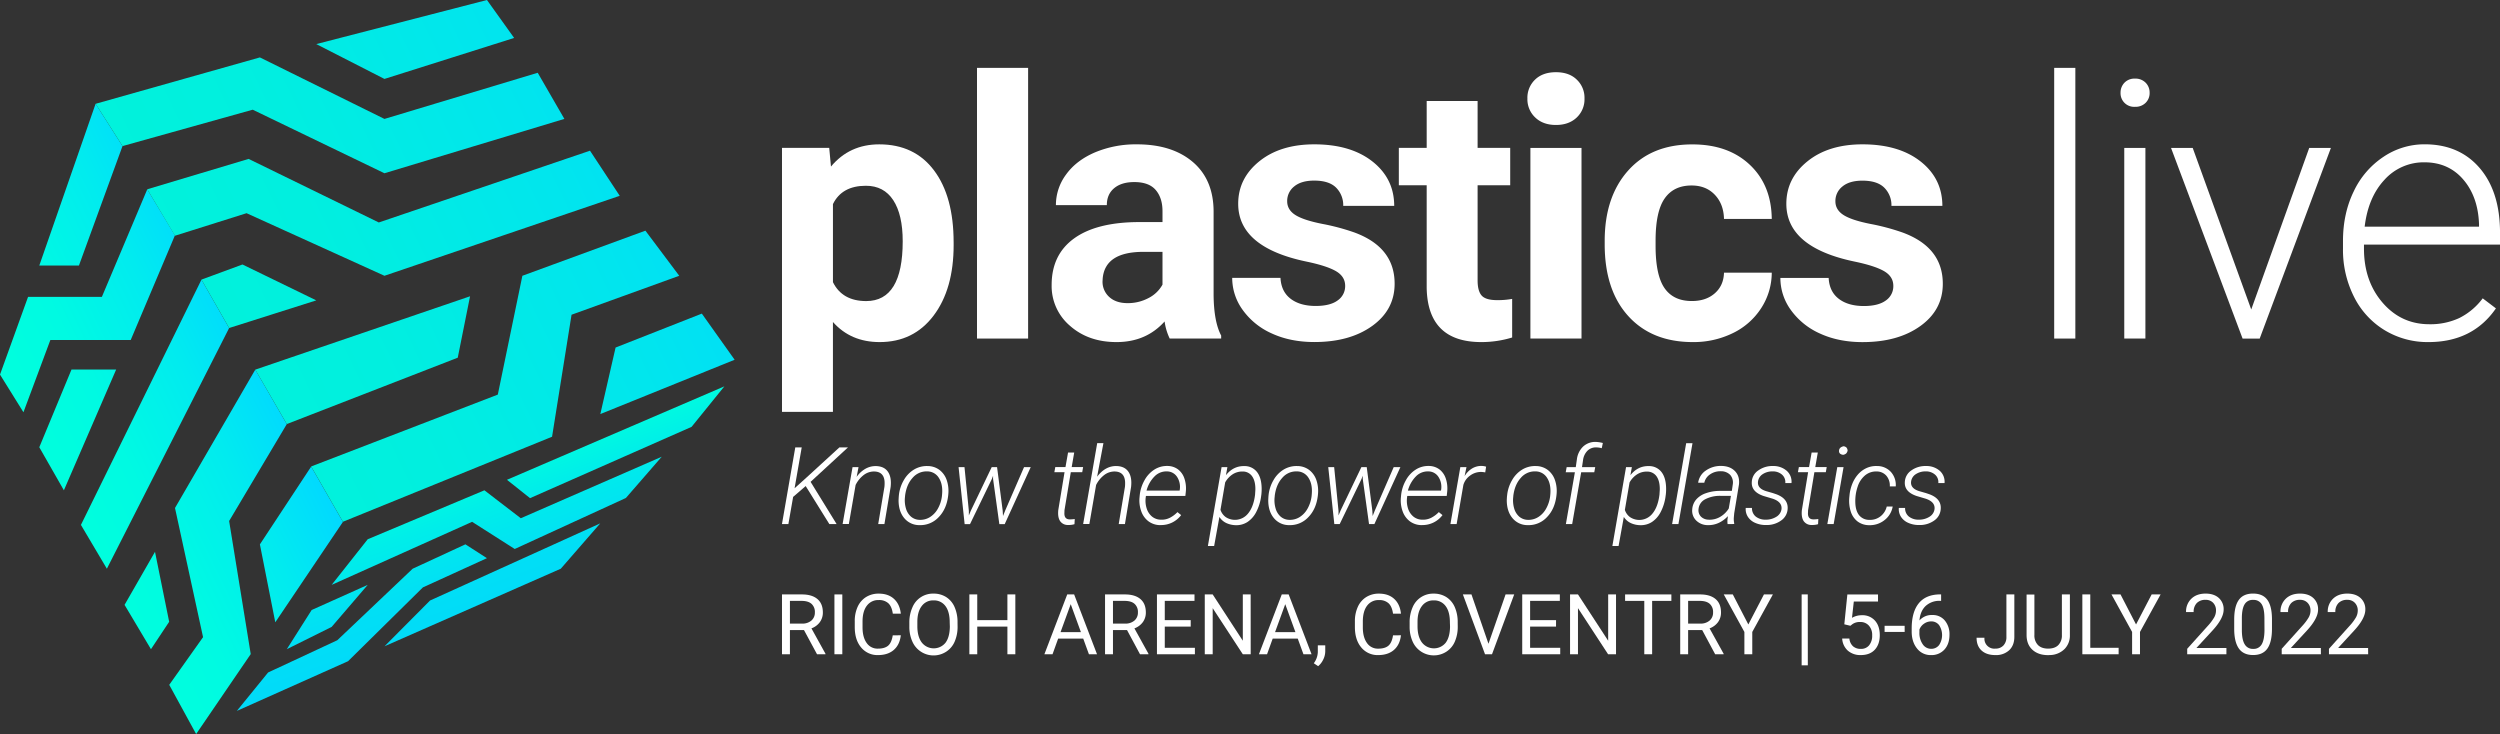 <svg xmlns="http://www.w3.org/2000/svg" xmlns:xlink="http://www.w3.org/1999/xlink" viewBox="0 0 1717.88 504.4"><rect x="0" y="0" width="1717.88" height="504.4" fill="#333333" stroke="none"/><defs><linearGradient id="linear-gradient" x1="30.95" y1="321.37" x2="182.24" y2="248.18" gradientUnits="userSpaceOnUse"><stop offset="0" stop-color="#0fd"/><stop offset="0.31" stop-color="#00fae2"/><stop offset="0.69" stop-color="#01ebef"/><stop offset="1" stop-color="#01d9ff"/></linearGradient><linearGradient id="linear-gradient-2" x1="346.46" y1="421.68" x2="313.98" y2="332.45" gradientUnits="userSpaceOnUse"><stop offset="0" stop-color="#01daf9"/><stop offset="0.34" stop-color="#01dff5"/><stop offset="0.77" stop-color="#00eee9"/><stop offset="1" stop-color="#00fae0"/></linearGradient><linearGradient id="linear-gradient-3" x1="107.07" y1="245.48" x2="503.59" y2="53.66" gradientUnits="userSpaceOnUse"><stop offset="0" stop-color="#01f3da"/><stop offset="0.31" stop-color="#01efdf"/><stop offset="0.7" stop-color="#01e5ee"/><stop offset="1" stop-color="#01d9ff"/></linearGradient></defs><g id="Layer_2" data-name="Layer 2"><g id="Layer_1-2" data-name="Layer 1"><path d="M27,182.46,65.69,71.33l18.49,29.06L54.24,182.46ZM70,204H19.28L0,257.39l16.11,25.89,18.5-49.66H89.82l30.38-71.86-19-31.7ZM27,307.32l16.9,29.59,35.93-83H49.14Zm28.61,53.37L73.44,390.8l84-165.37-19-33.29Zm64.64-11.63,19.28,88.76-23.24,32.76,18.49,33.82,37.51-54.95L157.45,358l39.62-66.57L175.41,254ZM85.59,415.63l18.14,30.47,12.51-18.84-9.73-48.08Zm93-41.56,10.57,53.54,46.49-69-21.83-38Z" style="fill:url(#linear-gradient)"/><path d="M252.67,370.55l80.19-33.64,25,19.2,96.86-42.27-24.65,28.35L353.7,377.24l-29.29-18.67L227.89,401.9Zm-55.6,75.55,30.82-15.32,24.78-28.88-38.51,17.26Zm-12.85,16-21.49,26.42,76.44-34.17,51.42-50.72,44-20.08-14.79-9.51L283.55,390.8l-51.78,49.14Zm80-18L385.34,390.8l27.12-31.17-116.94,53Zm100-101.79,111-49,22.54-27.83L348.36,329.69Z" style="fill:url(#linear-gradient-2)"/><path d="M65.69,71.33,178.58,39.45l85.59,42.27L369.49,50l18.32,31.7L264.17,119.05,173.65,75.38l-89.47,25ZM264.17,54.24l89.12-28.17L334.62,0,217.33,30.29ZM120.2,162l49.22-15.5,94.75,43,161.68-54.95-20.43-31L260.3,152.87l-89.47-43.68-69.65,20.87Zm37.25,63.4,59.88-19-50.72-24.66-28.18,10.39Zm39.62,66,117.47-45.61L323,203.59,175.41,254Zm145-20.25L213.81,320.53l21.83,38L379.35,300.1l13.39-83.83,74-26.77-23.25-31-84.54,31Zm70.44,13.38,92.29-37.33-22.54-31.7L423,238.81Z" style="fill:url(#linear-gradient-3)"/><path d="M655.3,168.34q0,30.27-13.75,48.5t-37.11,18.22q-19.87,0-32.09-13.8V283h-35V101.61H569.8L571,114.45q12.72-15.26,33.18-15.26,24.22,0,37.66,17.92t13.45,49.41Zm-35-2.55q0-18.27-6.48-28.21T595,127.65q-16.47,0-22.64,12.59v53.65q6.4,13,22.88,13Q620.3,206.85,620.3,165.79Z" style="fill:#fff"/><path d="M706.47,232.64H671.35v-186h35.12Z" style="fill:#fff"/><path d="M803.77,232.64a39.07,39.07,0,0,1-3.51-11.75q-12.71,14.18-33.06,14.17-19.25,0-31.91-11.14a35.85,35.85,0,0,1-12.65-28.09q0-20.84,15.44-32T782.7,152.6h16.11v-7.51q0-9.09-4.66-14.53t-14.72-5.45q-8.83,0-13.86,4.23t-5,11.63h-35a35.16,35.16,0,0,1,7-21.07q7-9.69,19.86-15.2a72.43,72.43,0,0,1,28.82-5.51q24.22,0,38.45,12.17t14.23,34.21v56.8q.12,18.65,5.2,28.21v2.06ZM774.83,208.3a30.15,30.15,0,0,0,14.29-3.45,22.66,22.66,0,0,0,9.69-9.27V173.06H785.73q-26.28,0-28,18.16l-.12,2.06a14,14,0,0,0,4.6,10.78Q766.84,208.3,774.83,208.3Z" style="fill:#fff"/><path d="M924.33,196.43q0-6.42-6.35-10.11t-20.41-6.6q-46.74-9.81-46.74-39.72,0-17.43,14.47-29.12t37.84-11.69q24.95,0,39.9,11.75t15,30.51H923A17,17,0,0,0,918.16,129q-4.85-4.91-15.14-4.9-8.84,0-13.69,4a12.66,12.66,0,0,0-4.84,10.18q0,5.81,5.51,9.38t18.59,6.18a151.27,151.27,0,0,1,22,5.87q27.74,10.17,27.73,35.24,0,17.93-15.38,29t-39.72,11.08q-16.47,0-29.24-5.87a49,49,0,0,1-20-16.11,37.38,37.38,0,0,1-7.27-22.1h33.18q.48,9.33,6.9,14.29t17.2,5q10.05,0,15.2-3.82A11.86,11.86,0,0,0,924.33,196.43Z" style="fill:#fff"/><path d="M1015.34,69.4v32.21h22.4v25.68h-22.4v65.39q0,7.26,2.79,10.41t10.65,3.15a55.44,55.44,0,0,0,10.3-.85v26.52a72.09,72.09,0,0,1-21.2,3.15q-36.81,0-37.53-37.18V127.29H961.21V101.61h19.14V69.4Z" style="fill:#fff"/><path d="M1049.56,67.71a17.21,17.21,0,0,1,5.27-13q5.26-5.09,14.35-5.09t14.29,5.09a17.14,17.14,0,0,1,5.32,13,17.17,17.17,0,0,1-5.39,13.08q-5.39,5.08-14.22,5.08T1055,80.79A17.17,17.17,0,0,1,1049.56,67.71Zm37.18,164.93h-35.12v-131h35.12Z" style="fill:#fff"/><path d="M1162.61,206.85q9.69,0,15.74-5.33t6.3-14.17h32.82a45,45,0,0,1-7.27,24.4,47.91,47.91,0,0,1-19.56,17.2,61.28,61.28,0,0,1-27.42,6.11q-28.11,0-44.33-17.86t-16.22-49.35v-2.3q0-30.27,16.1-48.32t44.2-18q24.58,0,39.42,14t15.08,37.23h-32.82q-.24-10.22-6.3-16.61t-16-6.39q-12.24,0-18.47,8.91t-6.24,28.93v3.63q0,20.26,6.18,29.11T1162.61,206.85Z" style="fill:#fff"/><path d="M1301,196.43q0-6.42-6.36-10.11t-20.4-6.6q-46.76-9.81-46.75-39.72,0-17.43,14.48-29.12t37.84-11.69q24.95,0,39.9,11.75t15,30.51h-35a16.94,16.94,0,0,0-4.85-12.41q-4.85-4.91-15.13-4.9-8.85,0-13.69,4a12.63,12.63,0,0,0-4.84,10.18q0,5.81,5.51,9.38t18.59,6.18a151.62,151.62,0,0,1,22,5.87Q1335,169.91,1335,195q0,17.93-15.38,29t-39.72,11.08q-16.47,0-29.25-5.87a49.13,49.13,0,0,1-20-16.11,37.44,37.44,0,0,1-7.26-22.1h33.18q.48,9.33,6.9,14.29t17.2,5q10,0,15.19-3.82A11.87,11.87,0,0,0,1301,196.43Z" style="fill:#fff"/><path d="M1426.08,232.64h-14.54v-186h14.54Z" style="fill:#fff"/><path d="M1457.14,63.77a9.71,9.71,0,0,1,2.67-6.92,9.5,9.5,0,0,1,7.26-2.83,9.73,9.73,0,0,1,7.33,2.83,9.58,9.58,0,0,1,2.72,6.92,9.36,9.36,0,0,1-2.72,6.86,9.81,9.81,0,0,1-7.33,2.77,9.33,9.33,0,0,1-9.93-9.63Zm17.08,168.87h-14.53v-131h14.53Z" style="fill:#fff"/><path d="M1546.94,212.66l39.84-111h14.9l-48.93,131H1541l-49.16-131h14.89Z" style="fill:#fff"/><path d="M1668.71,235.06a56.86,56.86,0,0,1-30.21-8.23,56.09,56.09,0,0,1-21-23,71.5,71.5,0,0,1-7.51-33v-5.21q0-18.88,7.33-34a58.18,58.18,0,0,1,20.4-23.8,50.37,50.37,0,0,1,28.34-8.66q23.85,0,37.84,16.29t14,44.5v8.11h-93.49v2.79q0,22.29,12.78,37.12t32.15,14.83a47.12,47.12,0,0,0,20.52-4.24A45.34,45.34,0,0,0,1706,205l9.08,6.9Q1699.12,235.06,1668.71,235.06Zm-2.66-123.52a36.24,36.24,0,0,0-27.55,12q-11.2,12-13.62,32.21h78.59v-1.57q-.62-18.9-10.78-30.76T1666.05,111.54Z" style="fill:#fff"/><path d="M553.63,334,545,341.45l-3.26,18.67h-4.41l9.15-52.69h4.42L546,335.51l8.43-7.6,22.36-20.48h5.9L557,331.1l17.87,29h-5Z" style="fill:#fff"/><path d="M589.94,321l-1.3,6.69a19,19,0,0,1,6-5.55,14.18,14.18,0,0,1,7.33-1.87q5.64.15,8.21,3.95T612,334.64l-4.27,25.48h-4.27l4.27-25.52a22.24,22.24,0,0,0,.08-4c-.42-4.29-2.75-6.49-7-6.61a11.61,11.61,0,0,0-7.1,2.26,19.62,19.62,0,0,0-5.78,7l-4.64,26.82H579L585.82,321Z" style="fill:#fff"/><path d="M617.68,340.18a25.68,25.68,0,0,1,3.47-10.4,19.89,19.89,0,0,1,7-7.18,17.08,17.08,0,0,1,9.14-2.36,13.68,13.68,0,0,1,8.26,2.66,14.77,14.77,0,0,1,5,7.06,23,23,0,0,1,1.06,9.89l-.07.69q-1.08,9.27-6.57,14.87a17.13,17.13,0,0,1-13.15,5.43A13.31,13.31,0,0,1,621.33,356q-3.95-4.74-3.87-12.52l.11-2.06Zm4.19,1.23a19.71,19.71,0,0,0,.64,7.94,11.62,11.62,0,0,0,3.53,5.7,9.4,9.4,0,0,0,6,2.17,12.5,12.5,0,0,0,7.14-2,15.86,15.86,0,0,0,5.34-5.82,23.16,23.16,0,0,0,2.71-8.32l.11-1.2q.66-7-2.15-11.41a9.3,9.3,0,0,0-8.12-4.55,12.52,12.52,0,0,0-10,4.47q-4.22,4.65-5.15,12.36Z" style="fill:#fff"/><path d="M665.75,351.11v3.07l1.41-3.36L681.45,321h3.69L689,350.89l.22,3.69,1.49-3.73L703.67,321h4.59l-17.87,39.15H686.7l-4.31-31.05,0-2.17-.84,2.21-15,31h-3.7L658.69,321l4.06,0Z" style="fill:#fff"/><path d="M738.15,310.94l-1.73,10h7.85l-.62,3.54H735.8l-4.34,26.13-.07,2.24c0,2.63,1.2,4,3.62,4.05a25.2,25.2,0,0,0,3.51-.25l-.19,3.55a13.83,13.83,0,0,1-4.34.54,6.34,6.34,0,0,1-5.53-2.66q-1.74-2.6-1.27-7.51l4.31-26.09h-7l.65-3.54h7l1.77-10Z" style="fill:#fff"/><path d="M753.88,327.59q5.64-7.48,13.31-7.35c3.77.1,6.5,1.42,8.22,3.95s2.31,6,1.81,10.45L773,360.12h-4.27L773,334.6a22.21,22.21,0,0,0,.07-4q-.62-6.44-7-6.61a11.58,11.58,0,0,0-7.09,2.26,19.53,19.53,0,0,0-5.79,7l-4.63,26.82h-4.27l9.66-55.58h4.27Z" style="fill:#fff"/><path d="M797.32,360.84a13.65,13.65,0,0,1-8.14-2.62,14.63,14.63,0,0,1-5-7,21.65,21.65,0,0,1-1.14-9.5l.11-1.23a26.17,26.17,0,0,1,3.22-10.33,20,20,0,0,1,6.87-7.49,15.92,15.92,0,0,1,8.9-2.48,12.18,12.18,0,0,1,7.4,2.39,13.07,13.07,0,0,1,4.4,6.44,21.58,21.58,0,0,1,.87,9.12l-.29,2.64h-27.1l-.11.87a17.21,17.21,0,0,0,.58,7.55,11.75,11.75,0,0,0,3.67,5.71,9.64,9.64,0,0,0,6.13,2.19,12.47,12.47,0,0,0,6.26-1.34,19.79,19.79,0,0,0,5.14-3.87l2.53,2.06a17.08,17.08,0,0,1-14.25,6.84Zm4.56-36.91a11.29,11.29,0,0,0-8.43,3.33,21.62,21.62,0,0,0-5.61,9.88l22.72,0,.11-.55a12.63,12.63,0,0,0-1.81-8.84A8.26,8.26,0,0,0,801.88,323.93Z" style="fill:#fff"/><path d="M849.1,360.88a16.14,16.14,0,0,1-6.35-1.43,11.12,11.12,0,0,1-4.83-4.25l-3.62,20H830l9.41-54.2h4l-1,5.53q5.11-6.47,12.78-6.26a10.65,10.65,0,0,1,8.57,4.09q3.07,3.94,3.19,11.18a33.64,33.64,0,0,1-.22,4.42l-.14,1a32.36,32.36,0,0,1-3.41,10.93,18.1,18.1,0,0,1-6.07,6.86A14.1,14.1,0,0,1,849.1,360.88ZM862.41,340l.22-3.44c.07-3.85-.63-6.88-2.1-9.07A7.69,7.69,0,0,0,854,324a12.25,12.25,0,0,0-6.89,1.86,15.82,15.82,0,0,0-5.23,5.62l-3.22,18.83a9.84,9.84,0,0,0,3.68,5.06,11.51,11.51,0,0,0,14.9-2.08q3.64-4.1,4.9-11.44Z" style="fill:#fff"/><path d="M871.7,340.18a25.68,25.68,0,0,1,3.47-10.4,19.89,19.89,0,0,1,7-7.18,17.08,17.08,0,0,1,9.14-2.36,13.68,13.68,0,0,1,8.26,2.66,14.77,14.77,0,0,1,5,7.06,23.15,23.15,0,0,1,1.06,9.89l-.07.69q-1.08,9.27-6.57,14.87a17.13,17.13,0,0,1-13.15,5.43A13.31,13.31,0,0,1,875.35,356q-3.95-4.74-3.87-12.52l.11-2.06Zm4.19,1.23a19.71,19.71,0,0,0,.64,7.94,11.62,11.62,0,0,0,3.53,5.7,9.4,9.4,0,0,0,6,2.17,12.5,12.5,0,0,0,7.14-2,15.86,15.86,0,0,0,5.34-5.82,23.16,23.16,0,0,0,2.71-8.32l.11-1.2q.66-7-2.15-11.41a9.3,9.3,0,0,0-8.12-4.55,12.52,12.52,0,0,0-10,4.47q-4.22,4.65-5.15,12.36Z" style="fill:#fff"/><path d="M919.77,351.11v3.07l1.41-3.36L935.47,321h3.69L943,350.89l.22,3.69,1.48-3.73,13-29.88h4.59l-17.87,39.15h-3.69l-4.31-31.05,0-2.17-.84,2.21-15,31h-3.7L912.71,321l4.06,0Z" style="fill:#fff"/><path d="M976.92,360.84a13.67,13.67,0,0,1-8.14-2.62,14.77,14.77,0,0,1-5-7,21.65,21.65,0,0,1-1.14-9.5l.11-1.23a26.17,26.17,0,0,1,3.22-10.33,19.94,19.94,0,0,1,6.88-7.49,15.9,15.9,0,0,1,8.9-2.48,12.2,12.2,0,0,1,7.4,2.39,13.06,13.06,0,0,1,4.39,6.44,21.58,21.58,0,0,1,.87,9.12l-.29,2.64H967l-.11.87a17.36,17.36,0,0,0,.58,7.55,11.69,11.69,0,0,0,3.68,5.71,9.62,9.62,0,0,0,6.13,2.19,12.49,12.49,0,0,0,6.26-1.34,19.79,19.79,0,0,0,5.14-3.87l2.53,2.06a17.11,17.11,0,0,1-14.26,6.84Zm4.56-36.91a11.31,11.31,0,0,0-8.43,3.33,21.8,21.8,0,0,0-5.61,9.88l22.73,0,.1-.55a12.58,12.58,0,0,0-1.81-8.84A8.25,8.25,0,0,0,981.48,323.93Z" style="fill:#fff"/><path d="M1020.58,324.62a16.06,16.06,0,0,0-2.86-.32,12.49,12.49,0,0,0-7.56,2.51,12.07,12.07,0,0,0-4.6,6.39l-4.63,26.92h-4.27l6.81-39.15h4.23l-1.31,6.22a15.46,15.46,0,0,1,5.16-5.28,12.14,12.14,0,0,1,6.64-1.74,10.62,10.62,0,0,1,3,.51Z" style="fill:#fff"/><path d="M1035.64,340.18a25.68,25.68,0,0,1,3.47-10.4,19.89,19.89,0,0,1,7-7.18,17,17,0,0,1,9.13-2.36,13.71,13.71,0,0,1,8.27,2.66,14.75,14.75,0,0,1,5,7.06,23,23,0,0,1,1.07,9.89l-.07.69q-1.08,9.27-6.57,14.87a17.13,17.13,0,0,1-13.15,5.43,13.31,13.31,0,0,1-10.53-4.85q-3.94-4.74-3.87-12.52l.11-2.06Zm4.19,1.23a19.9,19.9,0,0,0,.63,7.94,11.76,11.76,0,0,0,3.53,5.7,9.43,9.43,0,0,0,6,2.17,12.52,12.52,0,0,0,7.14-2,15.86,15.86,0,0,0,5.34-5.82,23.35,23.35,0,0,0,2.71-8.32l.11-1.2q.65-7-2.15-11.41a9.3,9.3,0,0,0-8.12-4.55,12.51,12.51,0,0,0-10,4.47q-4.21,4.65-5.15,12.36Z" style="fill:#fff"/><path d="M1076,360.12l6.19-35.61h-6.3l.65-3.54h6.26l.76-5.32a14.54,14.54,0,0,1,4.4-8.9,12.2,12.2,0,0,1,8.7-3.08,23.15,23.15,0,0,1,4.74.73l-.76,3.58a15,15,0,0,0-3.87-.55,8.16,8.16,0,0,0-6,2.36,11.15,11.15,0,0,0-3,6.55l-.69,4.63h9.08l-.65,3.54h-9l-6.19,35.61Z" style="fill:#fff"/><path d="M1127,360.88a16.14,16.14,0,0,1-6.35-1.43,11.12,11.12,0,0,1-4.83-4.25l-3.61,20h-4.27l9.4-54.2h4l-1,5.53q5.1-6.47,12.77-6.26a10.65,10.65,0,0,1,8.58,4.09q3.08,3.94,3.18,11.18a32,32,0,0,1-.22,4.42l-.14,1a32.36,32.36,0,0,1-3.4,10.93,18,18,0,0,1-6.08,6.86A14.08,14.08,0,0,1,1127,360.88ZM1140.3,340l.22-3.44c.07-3.85-.63-6.88-2.1-9.07a7.7,7.7,0,0,0-6.55-3.43,12.23,12.23,0,0,0-6.89,1.86,15.65,15.65,0,0,0-5.23,5.62l-3.22,18.83a9.82,9.82,0,0,0,3.67,5.06,11.52,11.52,0,0,0,14.91-2.08q3.63-4.1,4.9-11.44Z" style="fill:#fff"/><path d="M1153.34,360.12H1149l9.66-55.58H1163Z" style="fill:#fff"/><path d="M1187.12,360.12a15.82,15.82,0,0,1-.11-2.75l.33-2.72a20.32,20.32,0,0,1-6.2,4.6,16.61,16.61,0,0,1-7.55,1.59,11.21,11.21,0,0,1-8-3.13,9.4,9.4,0,0,1-2.77-7.69,11.58,11.58,0,0,1,2.66-6.71,15.3,15.3,0,0,1,6.75-4.41,28.84,28.84,0,0,1,9.81-1.58l8,0,.65-4.49a8,8,0,0,0-1.73-6.44,8.63,8.63,0,0,0-6.41-2.57,12.34,12.34,0,0,0-7.43,2.12,9.24,9.24,0,0,0-4,5.77h-4.23a12.05,12.05,0,0,1,5.28-8.38,17.83,17.83,0,0,1,10.79-3.16q6,.14,9.31,3.65t2.66,9.12l-3.25,19.68-.29,3.15a14.39,14.39,0,0,0,.29,3.87l-.08.44Zm-12.81-3a14.23,14.23,0,0,0,7.62-1.91,16.85,16.85,0,0,0,6-5.82l1.48-8.66-6.91,0a21.81,21.81,0,0,0-10.75,2.34,8.35,8.35,0,0,0-4.59,6.69,6.24,6.24,0,0,0,1.68,5.26A7.46,7.46,0,0,0,1174.31,357.08Z" style="fill:#fff"/><path d="M1224.16,349.91q.57-5-6.08-7.23l-6.22-1.85q-8.58-2.9-8.11-9.66a10,10,0,0,1,4.51-7.94,16.52,16.52,0,0,1,10.11-3,13.87,13.87,0,0,1,9.34,3.24,10,10,0,0,1,3.32,8.45h-4.26a6.83,6.83,0,0,0-2.19-5.72,9.39,9.39,0,0,0-6.39-2.28,12,12,0,0,0-7,1.94,7,7,0,0,0-3.18,5.12q-.54,4.67,5.71,6.55l4.53,1.3,2.42.83q8.17,3.07,7.71,10a10.31,10.31,0,0,1-4.07,7.72,16.86,16.86,0,0,1-9.75,3.39l-1.49,0a17.57,17.57,0,0,1-7.12-1.54,11.16,11.16,0,0,1-4.89-4.1,9.78,9.78,0,0,1-1.48-6.08l4.3,0a7.28,7.28,0,0,0,2.5,5.83,10.55,10.55,0,0,0,6.88,2.21,13.32,13.32,0,0,0,7.38-2A7.27,7.27,0,0,0,1224.16,349.91Z" style="fill:#fff"/><path d="M1249.11,310.94l-1.74,10h7.86l-.62,3.54h-7.85l-4.34,26.13-.08,2.24q0,3.94,3.62,4.05a25,25,0,0,0,3.51-.25l-.18,3.55a13.87,13.87,0,0,1-4.34.54,6.37,6.37,0,0,1-5.54-2.66c-1.15-1.73-1.58-4.23-1.26-7.51l4.3-26.09h-7l.65-3.54h7l1.77-10Z" style="fill:#fff"/><path d="M1260,360.12h-4.34l6.84-39.15h4.31Zm3.7-50.48c.12-1.56,1.15-2.55,3.11-3a3.56,3.56,0,0,1,2,.89,3.66,3.66,0,0,1,.78,2.08,4,4,0,0,1-1,2,4.25,4.25,0,0,1-2.06.92C1264.51,312.28,1263.58,311.31,1263.68,309.64Z" style="fill:#fff"/><path d="M1284.57,357.22a11.36,11.36,0,0,0,7.55-2.37,12,12,0,0,0,4.36-6.78h4.09a15,15,0,0,1-5.7,9.39,16.14,16.14,0,0,1-10.51,3.42,13.1,13.1,0,0,1-8-2.61,14,14,0,0,1-4.65-6.91,24.79,24.79,0,0,1-.92-9.95l.15-1.56a28.76,28.76,0,0,1,1.86-7.38,22.43,22.43,0,0,1,3.82-6.35,17.58,17.58,0,0,1,5.7-4.37,15.83,15.83,0,0,1,7.47-1.51,12.7,12.7,0,0,1,9.55,4.06,13.41,13.41,0,0,1,3.33,9.91l-4.09,0a10.41,10.41,0,0,0-2.35-7.3,8.76,8.76,0,0,0-6.62-2.94,11.76,11.76,0,0,0-7.93,2.61,16.61,16.61,0,0,0-5.17,7.78,30.62,30.62,0,0,0-1.63,10.67c.07,3.89.94,6.87,2.61,9A8.84,8.84,0,0,0,1284.57,357.22Z" style="fill:#fff"/><path d="M1329.31,349.91q.59-5-6.07-7.23l-6.23-1.85q-8.57-2.9-8.1-9.66a10.07,10.07,0,0,1,4.5-7.94,16.57,16.57,0,0,1,10.12-3,13.86,13.86,0,0,1,9.33,3.24,10,10,0,0,1,3.33,8.45h-4.27a6.77,6.77,0,0,0-2.19-5.72,9.35,9.35,0,0,0-6.39-2.28,12,12,0,0,0-6.94,1.94,7,7,0,0,0-3.19,5.12q-.54,4.67,5.72,6.55l4.52,1.3,2.43.83q8.17,3.07,7.7,10a10.3,10.3,0,0,1-4.06,7.72,16.92,16.92,0,0,1-9.76,3.39l-1.48,0a17.62,17.62,0,0,1-7.13-1.54,11.13,11.13,0,0,1-4.88-4.1,9.79,9.79,0,0,1-1.49-6.08l4.31,0a7.25,7.25,0,0,0,2.5,5.83,10.53,10.53,0,0,0,6.87,2.21,13.28,13.28,0,0,0,7.38-2A7.22,7.22,0,0,0,1329.31,349.91Z" style="fill:#fff"/><path d="M552.45,432.94H542.8v16.63h-5.45V408.46H551q6.94,0,10.68,3.17t3.75,9.2a11.09,11.09,0,0,1-2.08,6.69,12.47,12.47,0,0,1-5.77,4.27l9.65,17.44v.34h-5.81Zm-9.65-4.43h8.33a9.41,9.41,0,0,0,6.42-2.09,7.1,7.1,0,0,0,2.39-5.6,7.45,7.45,0,0,0-2.28-5.86c-1.51-1.36-3.7-2-6.56-2.06h-8.3Z" style="fill:#fff"/><path d="M578.8,449.57h-5.42V408.46h5.42Z" style="fill:#fff"/><path d="M619,436.53q-.76,6.53-4.82,10.06t-10.77,3.55a14.44,14.44,0,0,1-11.67-5.23q-4.4-5.22-4.39-14V427a23.44,23.44,0,0,1,2-10.08,15.33,15.33,0,0,1,5.8-6.68,16.13,16.13,0,0,1,8.7-2.33q6.55,0,10.5,3.66T619,421.68H613.5c-.47-3.29-1.5-5.67-3.07-7.14a9.28,9.28,0,0,0-6.59-2.21,9.69,9.69,0,0,0-8.14,3.84q-3,3.85-3,10.94v4q0,6.69,2.79,10.65a9,9,0,0,0,7.82,3.95q4.51,0,6.93-2c1.61-1.37,2.68-3.74,3.21-7.13Z" style="fill:#fff"/><path d="M658,430.35a25.35,25.35,0,0,1-2,10.54,15.4,15.4,0,0,1-5.76,6.88A15.9,15.9,0,0,1,627,441a24.37,24.37,0,0,1-2.14-10.24v-3A25.19,25.19,0,0,1,627,417.27a15.26,15.26,0,0,1,14.46-9.37,15.94,15.94,0,0,1,8.71,2.38,15.41,15.41,0,0,1,5.8,6.92,25.49,25.49,0,0,1,2,10.55Zm-5.4-2.66q0-7.31-2.93-11.22a9.69,9.69,0,0,0-8.22-3.91,9.59,9.59,0,0,0-8.09,3.91c-2,2.61-3,6.22-3,10.85v3q0,7.08,3,11.13a10.42,10.42,0,0,0,16.33.23q2.88-3.82,3-11Z" style="fill:#fff"/><path d="M697.69,449.57h-5.45v-19H671.52v19H666.1V408.46h5.42v17.68h20.72V408.46h5.45Z" style="fill:#fff"/><path d="M744.34,438.82H727.11l-3.86,10.75h-5.59l15.69-41.11h4.75l15.72,41.11h-5.56Zm-15.59-4.44h14l-7-19.23Z" style="fill:#fff"/><path d="M774.43,432.94h-9.65v16.63h-5.45V408.46h13.61q6.94,0,10.68,3.17t3.75,9.2a11.09,11.09,0,0,1-2.08,6.69,12.47,12.47,0,0,1-5.77,4.27l9.65,17.44v.34h-5.81Zm-9.65-4.43h8.33a9.41,9.41,0,0,0,6.42-2.09,7.1,7.1,0,0,0,2.39-5.6,7.45,7.45,0,0,0-2.28-5.86c-1.51-1.36-3.7-2-6.56-2.06h-8.3Z" style="fill:#fff"/><path d="M818.2,430.57H800.38v14.57h20.7v4.43H795V408.46H820.8v4.44H800.38v13.24H818.2Z" style="fill:#fff"/><path d="M859.42,449.57H854l-20.7-31.68v31.68h-5.44V408.46h5.44L854,440.28V408.46h5.39Z" style="fill:#fff"/><path d="M891.75,438.82H874.53l-3.87,10.75h-5.59l15.7-41.11h4.74l15.73,41.11h-5.57Zm-15.59-4.44h14l-7-19.23Z" style="fill:#fff"/><path d="M905.78,457.76l-3-2a13.59,13.59,0,0,0,2.76-7.63v-4.71h5.11v4.09a12.9,12.9,0,0,1-1.39,5.71A13.37,13.37,0,0,1,905.78,457.76Z" style="fill:#fff"/><path d="M962.67,436.53q-.75,6.53-4.81,10.06t-10.77,3.55a14.48,14.48,0,0,1-11.68-5.23q-4.38-5.22-4.39-14V427a23.44,23.44,0,0,1,2.05-10.08,15.26,15.26,0,0,1,5.8-6.68,16.11,16.11,0,0,1,8.7-2.33q6.55,0,10.5,3.66t4.6,10.12h-5.45q-.71-4.94-3.06-7.14a9.28,9.28,0,0,0-6.59-2.21,9.71,9.71,0,0,0-8.15,3.84q-2.94,3.85-2.95,10.94v4q0,6.69,2.8,10.65a9,9,0,0,0,7.82,3.95q4.51,0,6.93-2c1.61-1.37,2.68-3.74,3.2-7.13Z" style="fill:#fff"/><path d="M1001.69,430.35a25.35,25.35,0,0,1-2,10.54,15.4,15.4,0,0,1-5.76,6.88A15.9,15.9,0,0,1,970.76,441a24.52,24.52,0,0,1-2.13-10.24v-3a25.19,25.19,0,0,1,2.06-10.48,15.23,15.23,0,0,1,14.46-9.37,15.94,15.94,0,0,1,8.71,2.38,15.41,15.41,0,0,1,5.8,6.92,25.49,25.49,0,0,1,2,10.55Zm-5.39-2.66q0-7.31-2.93-11.22a9.69,9.69,0,0,0-8.22-3.91,9.57,9.57,0,0,0-8.09,3.91q-3,3.91-3,10.85v3q0,7.08,3,11.13a10.43,10.43,0,0,0,16.34.23q2.88-3.82,3-11Z" style="fill:#fff"/><path d="M1022.81,442.37l11.75-33.91h5.93l-15.25,41.11h-4.8l-15.22-41.11h5.9Z" style="fill:#fff"/><path d="M1069.23,430.57h-17.82v14.57h20.7v4.43H1046V408.46h25.84v4.44h-20.42v13.24h17.82Z" style="fill:#fff"/><path d="M1110.45,449.57H1105l-20.69-31.68v31.68h-5.45V408.46h5.45l20.75,31.82V408.46h5.39Z" style="fill:#fff"/><path d="M1148.49,412.9h-13.22v36.67h-5.39V412.9h-13.19v-4.44h31.8Z" style="fill:#fff"/><path d="M1169.66,432.94H1160v16.63h-5.44V408.46h13.61c4.62,0,8.19,1.06,10.68,3.17s3.74,5.17,3.74,9.2a11.08,11.08,0,0,1-2.07,6.69,12.5,12.5,0,0,1-5.78,4.27l9.66,17.44v.34h-5.82Zm-9.66-4.43h8.33a9.42,9.42,0,0,0,6.43-2.09,7.09,7.09,0,0,0,2.38-5.6,7.44,7.44,0,0,0-2.27-5.86c-1.51-1.36-3.7-2-6.56-2.06H1160Z" style="fill:#fff"/><path d="M1201.37,429.1l10.73-20.64h6.15l-14.17,25.78v15.33h-5.42V434.24l-14.18-25.78h6.22Z" style="fill:#fff"/><path d="M1242.25,457.2H1238V408.46h4.21Z" style="fill:#fff"/><path d="M1267.32,429l2.09-20.5h21.07v4.83h-16.63l-1.25,11.21a13.26,13.26,0,0,1,6.86-1.78,11.38,11.38,0,0,1,8.93,3.71q3.3,3.72,3.3,10t-3.43,10q-3.43,3.66-9.59,3.66a13,13,0,0,1-8.89-3,12.05,12.05,0,0,1-3.92-8.36h4.94a8.26,8.26,0,0,0,2.51,5.32,7.79,7.79,0,0,0,5.36,1.79,7,7,0,0,0,5.72-2.48,10.35,10.35,0,0,0,2.08-6.86,9.5,9.5,0,0,0-2.25-6.62,7.6,7.6,0,0,0-6-2.5,8.58,8.58,0,0,0-5.36,1.5L1271.5,430Z" style="fill:#fff"/><path d="M1308.8,434.24H1295V430h13.78Z" style="fill:#fff"/><path d="M1333.84,408.44v4.43h-1a13.75,13.75,0,0,0-9.71,3.61q-3.62,3.51-4.18,9.86a11.15,11.15,0,0,1,8.87-3.73,10.68,10.68,0,0,1,8.57,3.78,14.62,14.62,0,0,1,3.2,9.77c0,4.24-1.15,7.62-3.46,10.17a11.89,11.89,0,0,1-9.27,3.81,11.72,11.72,0,0,1-9.57-4.53q-3.67-4.55-3.67-11.68v-2q0-11.35,4.84-17.35t14.41-6.14ZM1327,427a8.31,8.31,0,0,0-4.94,1.61,8.4,8.4,0,0,0-3.13,4v1.92a13.45,13.45,0,0,0,2.29,8.19,6.84,6.84,0,0,0,5.7,3.11,6.66,6.66,0,0,0,5.55-2.6,12.46,12.46,0,0,0,0-13.65A6.58,6.58,0,0,0,1327,427Z" style="fill:#fff"/><path d="M1378.71,408.46h5.45v29.11c0,3.94-1.18,7-3.54,9.24a13.26,13.26,0,0,1-9.45,3.33q-6.12,0-9.54-3.14t-3.42-8.78h5.42a6.81,6.81,0,0,0,7.54,7.48,7.29,7.29,0,0,0,5.44-2.11,8.22,8.22,0,0,0,2.1-5.93Z" style="fill:#fff"/><path d="M1422.33,408.46v28a13.12,13.12,0,0,1-3.66,9.51,14.67,14.67,0,0,1-9.84,4.15l-1.43.06q-6.75,0-10.76-3.64t-4.07-10v-28h5.37V436.3a9.37,9.37,0,0,0,2.45,6.93c1.64,1.65,4,2.47,7,2.47s5.41-.81,7-2.45a9.38,9.38,0,0,0,2.44-6.92V408.46Z" style="fill:#fff"/><path d="M1436.34,445.14h19.48v4.43h-24.93V408.46h5.45Z" style="fill:#fff"/><path d="M1467.79,429.1l10.73-20.64h6.15l-14.17,25.78v15.33h-5.42V434.24l-14.17-25.78h6.21Z" style="fill:#fff"/><path d="M1529.88,449.57h-26.94v-3.75L1517.17,430a33.9,33.9,0,0,0,4.36-5.83,9.76,9.76,0,0,0,1.2-4.65,7.43,7.43,0,0,0-1.94-5.28,6.85,6.85,0,0,0-5.2-2.06,8.07,8.07,0,0,0-6.06,2.22,8.45,8.45,0,0,0-2.16,6.17h-5.22a12.11,12.11,0,0,1,3.66-9.18q3.64-3.5,9.78-3.5,5.73,0,9.06,3a10.25,10.25,0,0,1,3.33,8q0,6.07-7.73,14.46l-11,11.94h20.64Z" style="fill:#fff"/><path d="M1561.19,432q0,9.18-3.14,13.64t-9.79,4.46q-6.59,0-9.74-4.36t-3.28-13v-7q0-9.06,3.14-13.47t9.82-4.4q6.63,0,9.77,4.25t3.22,13.11ZM1556,424.9q0-6.64-1.86-9.67a6.4,6.4,0,0,0-5.9-3,6.33,6.33,0,0,0-5.84,3c-1.23,2-1.86,5.11-1.9,9.29v8.36q0,6.66,1.94,9.84a6.39,6.39,0,0,0,5.86,3.17,6.29,6.29,0,0,0,5.74-3c1.25-2,1.91-5.14,2-9.43Z" style="fill:#fff"/><path d="M1594.82,449.57h-26.94v-3.75L1582.11,430a33.9,33.9,0,0,0,4.36-5.83,9.76,9.76,0,0,0,1.2-4.65,7.39,7.39,0,0,0-2-5.28,6.81,6.81,0,0,0-5.19-2.06,8.07,8.07,0,0,0-6.06,2.22,8.45,8.45,0,0,0-2.16,6.17h-5.22a12.11,12.11,0,0,1,3.66-9.18q3.64-3.5,9.78-3.5,5.73,0,9.06,3a10.25,10.25,0,0,1,3.33,8q0,6.07-7.73,14.46l-11,11.94h20.64Z" style="fill:#fff"/><path d="M1627.29,449.57h-26.94v-3.75L1614.58,430a33.9,33.9,0,0,0,4.36-5.83,9.76,9.76,0,0,0,1.2-4.65,7.39,7.39,0,0,0-2-5.28,6.81,6.81,0,0,0-5.19-2.06,8.07,8.07,0,0,0-6.06,2.22,8.45,8.45,0,0,0-2.16,6.17h-5.22a12.11,12.11,0,0,1,3.66-9.18q3.65-3.5,9.78-3.5,5.73,0,9.06,3a10.25,10.25,0,0,1,3.33,8q0,6.07-7.73,14.46l-11,11.94h20.64Z" style="fill:#fff"/></g></g></svg>